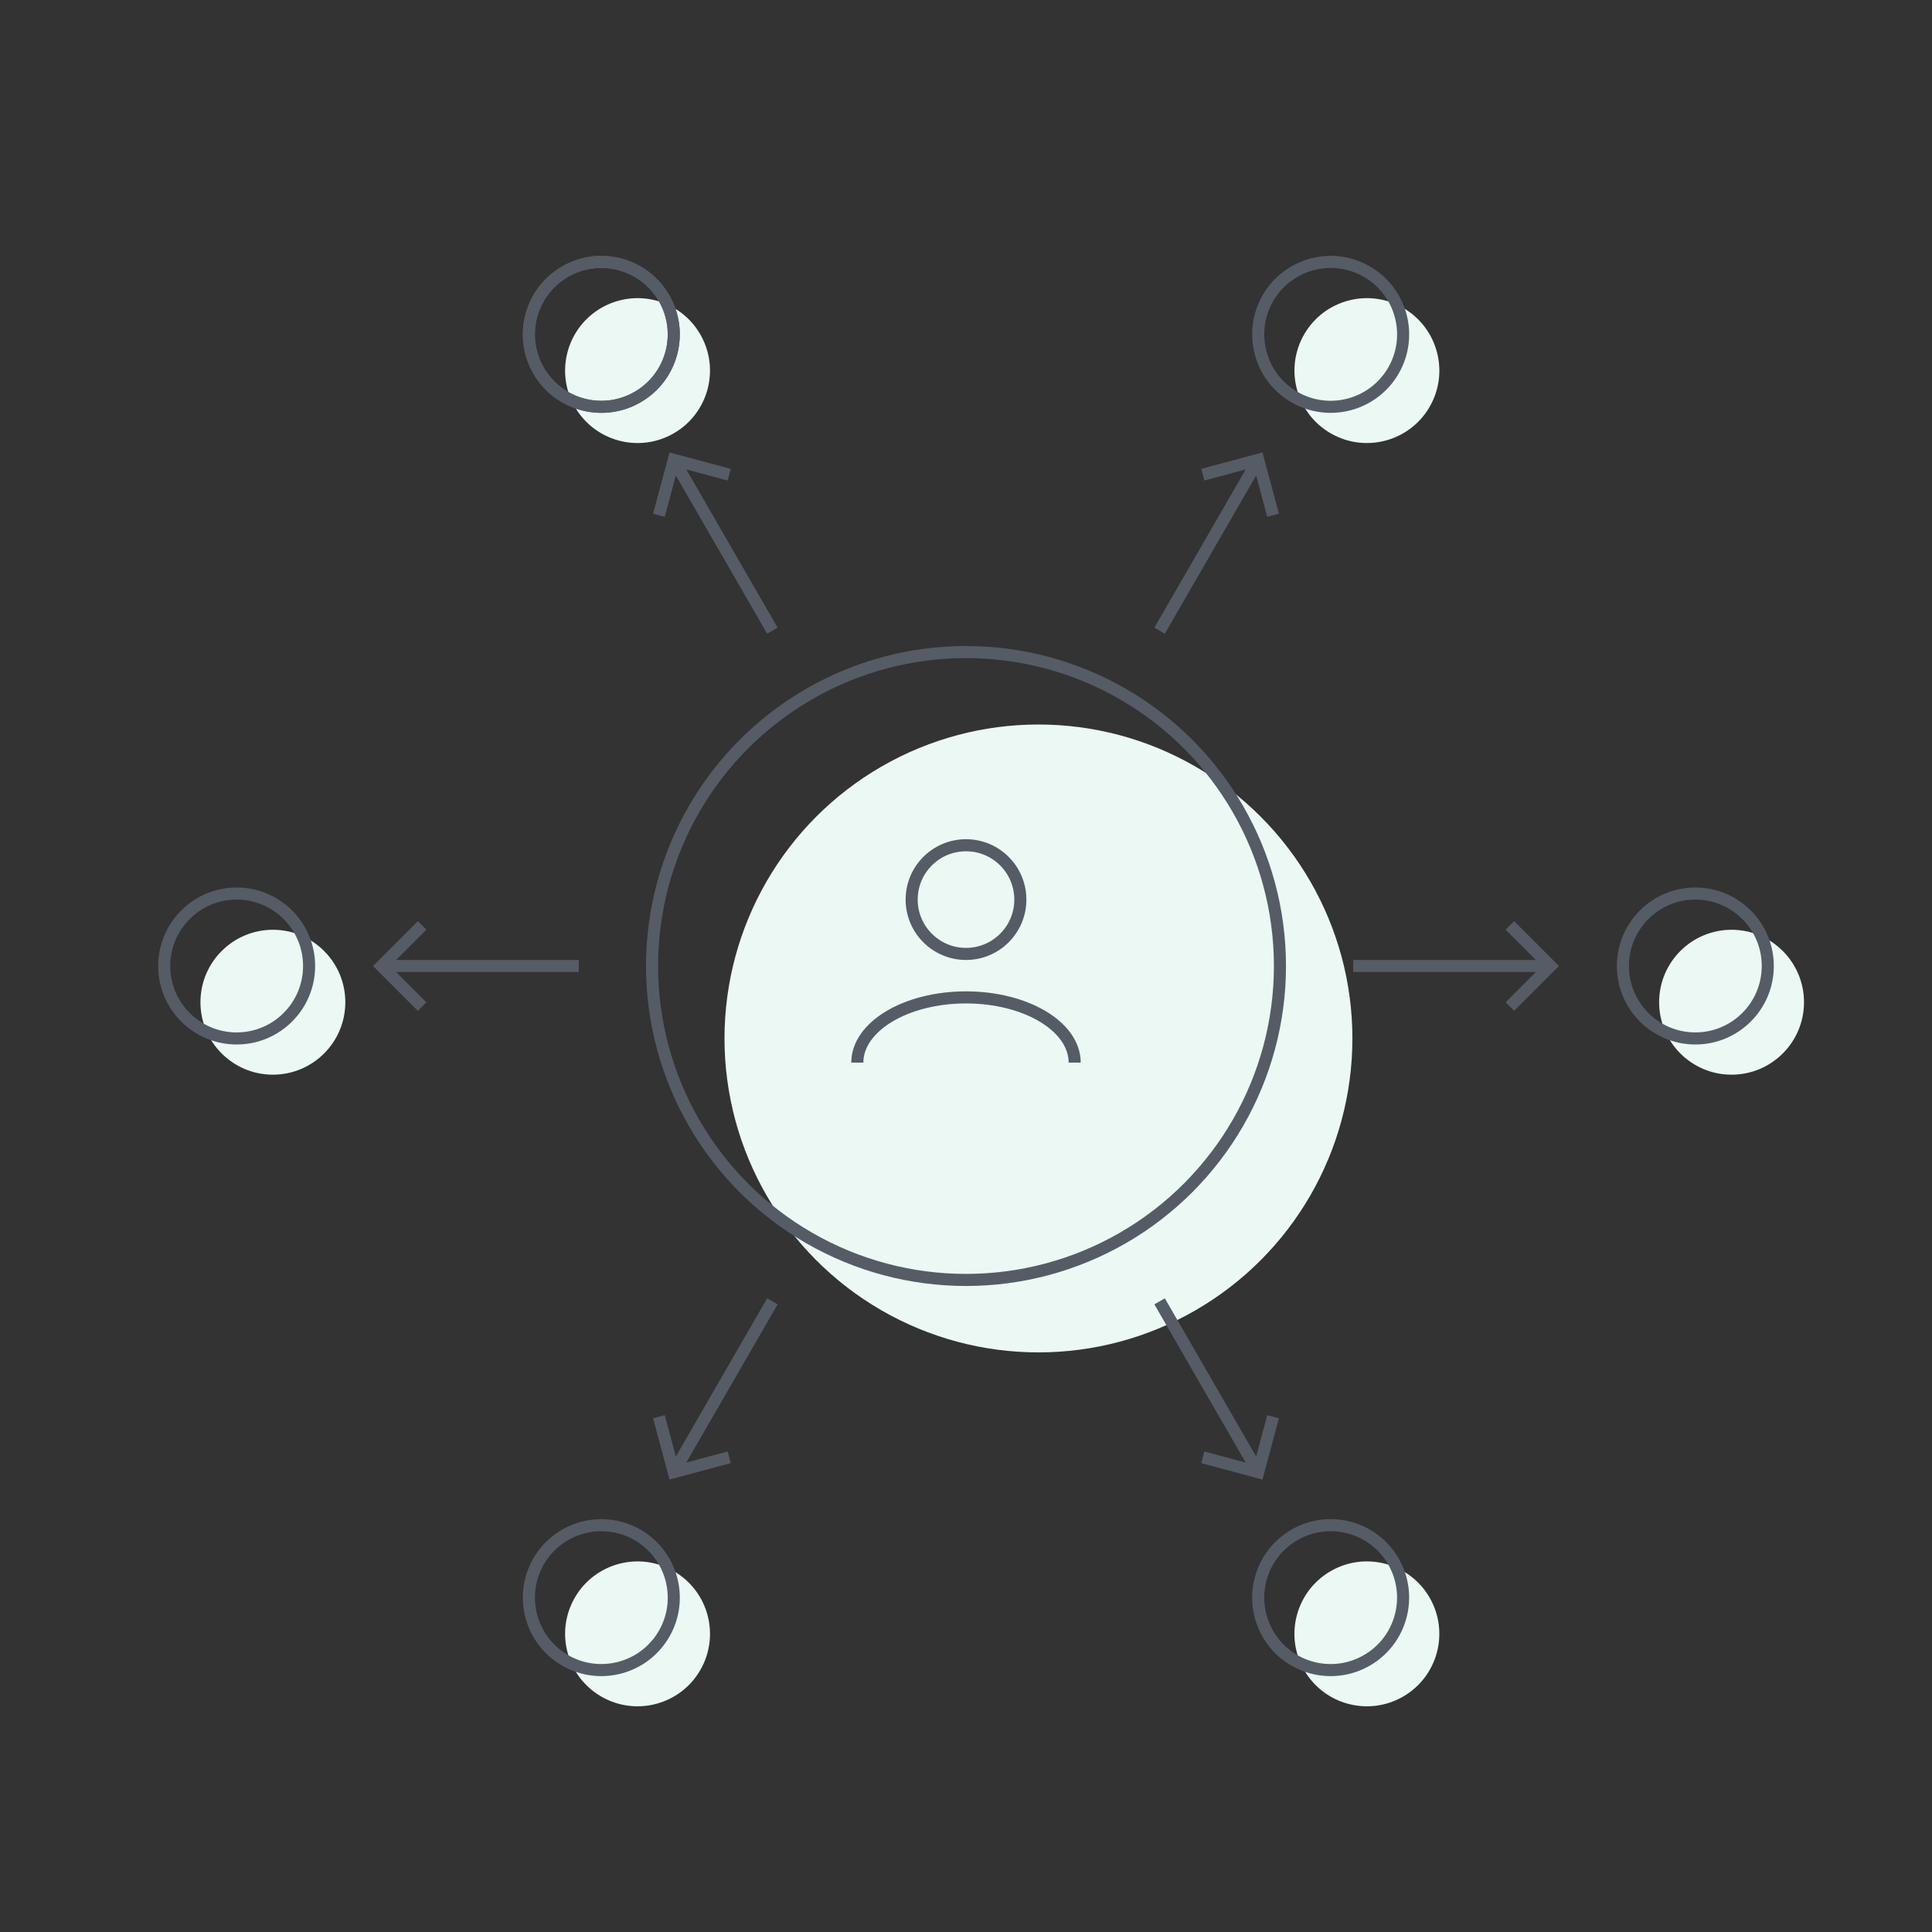 <?xml version="1.0" encoding="utf-8"?>
<!-- Generator: Adobe Illustrator 25.0.0, SVG Export Plug-In . SVG Version: 6.00 Build 0)  -->
<svg version="1.0" xmlns="http://www.w3.org/2000/svg" xmlns:xlink="http://www.w3.org/1999/xlink" x="0px" y="0px"
	 viewBox="0 0 80 80" style="enable-background:new 0 0 80 80;" xml:space="preserve">
<rect x="0" y="0" width="80" height="80" fill="#333333" stroke="none"/>
<style type="text/css">
	.st0{fill:none;}
	.st1{fill-rule:evenodd;clip-rule:evenodd;fill:#EBF8F3;}
	.st2{clip-path:url(#SVGID_2_);fill:#EBF8F3;}
	.st3{clip-path:url(#SVGID_2_);fill:none;stroke:#555C66;stroke-width:0.503;stroke-miterlimit:10;}
	.st4{clip-path:url(#SVGID_2_);fill:none;stroke:#555C66;stroke-width:0.486;stroke-miterlimit:10;}
	.st5{clip-path:url(#SVGID_2_);}
	.st6{fill:none;stroke:#555C66;stroke-width:0.5;stroke-miterlimit:10;}
	.st7{fill:#EBF8F3;}
	.st8{clip-path:url(#SVGID_4_);fill:#EBF8F3;}
	.st9{clip-path:url(#SVGID_4_);fill:none;stroke:#555C66;stroke-width:0.5;stroke-miterlimit:10;}
	.st10{clip-path:url(#SVGID_6_);fill:#EBF8F3;}
	.st11{clip-path:url(#SVGID_6_);fill:none;stroke:#555C66;stroke-width:0.5;stroke-linejoin:round;stroke-miterlimit:10;}
	.st12{fill:none;stroke:#555C66;stroke-width:0.5;stroke-linejoin:round;stroke-miterlimit:10;}
	.st13{clip-path:url(#SVGID_8_);fill:none;stroke:#555C66;stroke-width:0.5;stroke-miterlimit:10;}
	.st14{fill:#555C66;}
	.st15{clip-path:url(#SVGID_10_);fill:#EBF8F3;}
	.st16{clip-path:url(#SVGID_10_);fill:none;stroke:#555C66;stroke-width:0.5;stroke-miterlimit:10;}
	.st17{fill:none;stroke:#545C66;stroke-width:0.499;stroke-miterlimit:10;}
	.st18{fill:none;stroke:#555C66;stroke-width:0.5;stroke-linecap:round;stroke-linejoin:round;stroke-miterlimit:10;}
	.st19{clip-path:url(#SVGID_12_);fill:none;stroke:#565C67;stroke-width:0.5;stroke-linecap:round;stroke-miterlimit:10;}
	.st20{fill:none;stroke:#565C67;stroke-width:0.5;stroke-miterlimit:10;}
	.st21{fill:#FFFFFF;stroke:#555C66;stroke-width:0.5;stroke-linecap:square;stroke-miterlimit:10;}
	.st22{clip-path:url(#SVGID_14_);fill:none;stroke:#555C66;stroke-width:0.5;stroke-linecap:square;stroke-miterlimit:10;}
	.st23{clip-path:url(#Oval_2_);fill:none;stroke:#555C66;stroke-width:0.5;stroke-miterlimit:10;}
	.st24{clip-path:url(#SVGID_16_);fill:none;stroke:#555C66;stroke-width:0.5;stroke-linecap:round;stroke-miterlimit:10;}
	.st25{fill:#FFFFFF;stroke:#555C66;stroke-width:0.5;stroke-miterlimit:10;}
	.st26{fill:none;stroke:#555C66;stroke-width:0.5;stroke-linecap:round;stroke-miterlimit:10;}
	.st27{clip-path:url(#SVGID_18_);fill:none;stroke:#555C66;stroke-width:0.5;stroke-linejoin:round;stroke-miterlimit:10;}
	.st28{stroke:#555C66;stroke-width:0.5;stroke-miterlimit:10;}
	.st29{clip-path:url(#SVGID_20_);fill:#EBF8F3;}
	.st30{fill:none;stroke:#555C66;stroke-width:0.5;stroke-linejoin:bevel;stroke-miterlimit:10;}
	.st31{fill:#555C66;stroke:#555C66;stroke-width:0.5;stroke-miterlimit:10;}
	.st32{fill:none;stroke:#555C66;stroke-width:0.5;}
	.st33{clip-path:url(#SVGID_22_);fill:none;stroke:#555C66;stroke-width:0.5;stroke-miterlimit:10;}
	.st34{clip-path:url(#SVGID_24_);fill:none;stroke:#555C66;stroke-width:0.5;stroke-miterlimit:10;}
	.st35{clip-path:url(#SVGID_26_);fill:none;stroke:#555C66;stroke-width:0.5;stroke-linejoin:round;stroke-miterlimit:10;}
	.st36{clip-path:url(#SVGID_26_);}
	.st37{fill:#555C67;}
	.st38{fill:#EBF8F3;stroke:#EBF8F3;stroke-width:0.306;stroke-miterlimit:10;}
	.st39{fill:none;stroke:#565C67;stroke-width:0.5;stroke-linecap:round;stroke-miterlimit:10;}
	.st40{display:none;fill:#555C66;}
	.st41{fill:none;stroke:#555C66;stroke-width:0.481;stroke-miterlimit:10;}
	.st42{clip-path:url(#SVGID_28_);fill:none;stroke:#555C66;stroke-width:0.5;stroke-miterlimit:10;}
	.st43{clip-path:url(#SVGID_30_);}
	.st44{fill:#231F20;}
	.st45{display:none;}
	.st46{display:inline;}
	.st47{fill:#FFFFFF;}
	.st48{display:inline;fill:none;stroke:#555C66;stroke-width:0.5;stroke-miterlimit:10;}
	.st49{display:none;fill:#FFFFFF;}
	.st50{clip-path:url(#SVGID_32_);fill:#EBF8F3;}
	.st51{clip-path:url(#SVGID_32_);fill:none;stroke:#555C66;stroke-width:0.5;stroke-miterlimit:10;}
	.st52{clip-path:url(#SVGID_32_);fill:none;stroke:#555C66;stroke-width:0.5;stroke-linejoin:round;stroke-miterlimit:10;}
	.st53{clip-path:url(#SVGID_34_);}
	.st54{clip-path:url(#SVGID_36_);fill:none;stroke:#555C66;stroke-width:0.5;stroke-miterlimit:10;}
	.st55{clip-path:url(#SVGID_38_);fill:none;stroke:#565C67;stroke-width:0.5;stroke-linecap:round;stroke-miterlimit:10;}
	.st56{clip-path:url(#SVGID_40_);fill:none;stroke:#555C66;stroke-width:0.5;stroke-linecap:square;stroke-miterlimit:10;}
	.st57{clip-path:url(#SVGID_42_);}
	.st58{clip-path:url(#SVGID_44_);}
	.st59{display:none;fill:none;stroke:#555C66;stroke-width:0.5;stroke-miterlimit:10;}
	.st60{clip-path:url(#SVGID_46_);fill:none;stroke:#555C66;stroke-width:0.5;stroke-linecap:square;stroke-miterlimit:10;}
	.st61{clip-path:url(#SVGID_48_);fill:none;stroke:#555C66;stroke-width:0.5;stroke-miterlimit:10;}
	.st62{fill-rule:evenodd;clip-rule:evenodd;fill:none;stroke:#565C67;stroke-width:0.5;stroke-miterlimit:10;}
	.st63{fill:#FFFFFF;stroke:#555C66;stroke-width:0.534;stroke-miterlimit:10;}
	.st64{clip-path:url(#SVGID_50_);}
	.st65{clip-path:url(#SVGID_52_);fill:none;stroke:#555C66;stroke-width:0.5;stroke-linejoin:round;stroke-miterlimit:10;}
	.st66{display:inline;fill:#EBF8F3;}
	.st67{display:inline;fill:#FFFFFF;}
	.st68{clip-path:url(#SVGID_54_);}
	.st69{clip-path:url(#SVGID_54_);fill:#EBF8F3;}
	.st70{clip-path:url(#SVGID_54_);fill:none;stroke:#555C66;stroke-width:0.5;stroke-linejoin:round;stroke-miterlimit:10;}
	.st71{clip-path:url(#SVGID_56_);}
	.st72{fill:none;stroke:#555C66;stroke-width:0.4;stroke-miterlimit:10;}
	.st73{display:none;fill:none;stroke:#555C66;stroke-width:0.5;stroke-linejoin:round;stroke-miterlimit:10;}
	.st74{clip-path:url(#SVGID_58_);fill:none;stroke:#555C66;stroke-width:0.5;stroke-linejoin:round;stroke-miterlimit:10;}
	.st75{clip-path:url(#SVGID_60_);fill:none;stroke:#555C66;stroke-width:0.5;stroke-linejoin:round;stroke-miterlimit:10;}
	.st76{clip-path:url(#SVGID_62_);}
	.st77{clip-path:url(#SVGID_64_);fill:none;stroke:#555C66;stroke-width:0.5;stroke-miterlimit:10;}
	.st78{clip-path:url(#SVGID_66_);}
	.st79{fill:none;stroke:#555C66;stroke-width:0.469;stroke-miterlimit:10;}
	.st80{clip-path:url(#SVGID_68_);fill:none;stroke:#555C66;stroke-width:0.5;stroke-miterlimit:10;}
	.st81{fill:none;stroke:#555C66;stroke-width:0.5;stroke-miterlimit:10;stroke-dasharray:2.551,2.551;}
	.st82{fill:none;stroke:#555C66;stroke-width:0.458;stroke-linejoin:round;stroke-miterlimit:10;}
	.st83{fill:none;stroke:#555C66;stroke-width:0.493;stroke-miterlimit:10;}
	.st84{fill-rule:evenodd;clip-rule:evenodd;fill:none;stroke:#555C66;stroke-width:0.498;stroke-miterlimit:10;}
</style>
<g id="_x38_0_x__x_80">
	<rect class="st0" width="80" height="80"/>
</g>
<g id="Pictograms">
	<g>
		<circle class="st7" cx="43" cy="43" r="13"/>
	</g>
	<path class="st6" d="M42.25,37.25c0-1.242-1.007-2.25-2.25-2.25c-1.243,0-2.25,1.008-2.25,2.25S38.757,39.5,40,39.5
		C41.243,39.5,42.25,38.492,42.25,37.25z"/>
	<path class="st6" d="M44.5,44c0-1.492-2.013-2.7-4.5-2.7c-2.487,0-4.5,1.208-4.5,2.7"/>
	<g>
		<g>
			<path class="st7" d="M68.701,41.5c0,1.656,1.342,3,2.999,3c1.658,0,3-1.344,3-3c0-1.656-1.342-3-3-3
				C70.043,38.5,68.701,39.844,68.701,41.5z"/>
		</g>
		<g>
			<path class="st7" d="M8.3,41.5c0,1.656,1.342,3,2.999,3c1.658,0,3-1.344,3-3c0-1.656-1.342-3-3-3C9.643,38.5,8.3,39.844,8.3,41.5
				z"/>
		</g>
		<line class="st6" x1="15.799" y1="40" x2="23.967" y2="40"/>
		<line class="st6" x1="56.033" y1="40" x2="64.201" y2="40"/>
		<path class="st6" d="M67.201,40c0,1.656,1.342,3,2.999,3c1.658,0,3-1.344,3-3c0-1.656-1.342-3-3-3
			C68.543,37,67.201,38.344,67.201,40z"/>
		<path class="st6" d="M6.8,40c0,1.656,1.342,3,2.999,3c1.658,0,3-1.344,3-3c0-1.656-1.342-3-3-3C8.143,37,6.8,38.344,6.8,40z"/>
		<polyline class="st6" points="17.479,41.68 15.799,40 17.479,38.32 		"/>
		<polyline class="st6" points="62.521,38.32 64.201,40 62.521,41.68 		"/>
	</g>
	<g>
		<g>
			<path class="st7" d="M24.9,12.748c-1.434,0.828-1.927,2.663-1.099,4.097c0.829,1.436,2.664,1.926,4.098,1.098
				c1.435-0.828,1.927-2.663,1.098-4.098C28.169,12.411,26.335,11.92,24.9,12.748z"/>
		</g>
		<g>
			<path class="st7" d="M55.1,65.057c-1.434,0.828-1.927,2.663-1.099,4.097c0.829,1.436,2.664,1.926,4.098,1.098
				c1.435-0.828,1.927-2.663,1.098-4.098C58.37,64.719,56.535,64.228,55.1,65.057z"/>
		</g>
		<path class="st6" d="M53.6,63.557c-1.434,0.828-1.927,2.663-1.099,4.097c0.829,1.436,2.664,1.926,4.098,1.098
			c1.435-0.828,1.927-2.663,1.098-4.098C56.87,63.219,55.035,62.728,53.6,63.557z"/>
		<path class="st6" d="M23.4,11.248c-1.434,0.828-1.927,2.663-1.099,4.097c0.829,1.436,2.664,1.926,4.098,1.098
			c1.435-0.828,1.927-2.663,1.098-4.098C26.669,10.911,24.835,10.42,23.4,11.248z"/>
		<path class="st6" d="M23.4,11.248c-1.434,0.828-1.927,2.663-1.099,4.097c0.829,1.436,2.664,1.926,4.098,1.098
			c1.435-0.828,1.927-2.663,1.098-4.098C26.669,10.911,24.835,10.42,23.4,11.248z"/>
		<line class="st6" x1="52.1" y1="60.959" x2="48.017" y2="53.885"/>
		<line class="st6" x1="31.983" y1="26.115" x2="27.9" y2="19.041"/>
		<polyline class="st6" points="49.806,60.344 52.1,60.959 52.715,58.664 		"/>
		<polyline class="st6" points="30.194,19.656 27.9,19.041 27.285,21.336 		"/>
	</g>
	<g>
		<g>
			<path class="st7" d="M27.899,65.057c-1.434-0.828-3.269-0.337-4.097,1.097c-0.829,1.436-0.336,3.27,1.098,4.098
				c1.435,0.828,3.269,0.337,4.098-1.098C29.826,67.719,29.334,65.885,27.899,65.057z"/>
		</g>
		<g>
			<path class="st7" d="M58.1,12.748c-1.434-0.828-3.269-0.337-4.097,1.097c-0.829,1.436-0.336,3.27,1.098,4.098
				c1.435,0.828,3.269,0.337,4.098-1.098C60.027,15.411,59.534,13.576,58.1,12.748z"/>
		</g>
		<path class="st6" d="M26.399,63.557c-1.434-0.828-3.269-0.337-4.097,1.097c-0.829,1.436-0.336,3.27,1.098,4.098
			c1.435,0.828,3.269,0.337,4.098-1.098C28.326,66.219,27.834,64.385,26.399,63.557z"/>
		<path class="st6" d="M56.6,11.248c-1.434-0.828-3.269-0.337-4.097,1.097c-0.829,1.436-0.336,3.27,1.098,4.098
			c1.435,0.828,3.269,0.337,4.098-1.098C58.527,13.911,58.034,12.076,56.6,11.248z"/>
		<line class="st6" x1="52.1" y1="19.041" x2="48.017" y2="26.115"/>
		<line class="st6" x1="31.983" y1="53.885" x2="27.9" y2="60.959"/>
		<polyline class="st6" points="52.715,21.336 52.1,19.041 49.806,19.656 		"/>
		<polyline class="st6" points="27.285,58.664 27.9,60.959 30.194,60.344 		"/>
	</g>
	<circle class="st6" cx="40" cy="40" r="13"/>
</g>
</svg>
